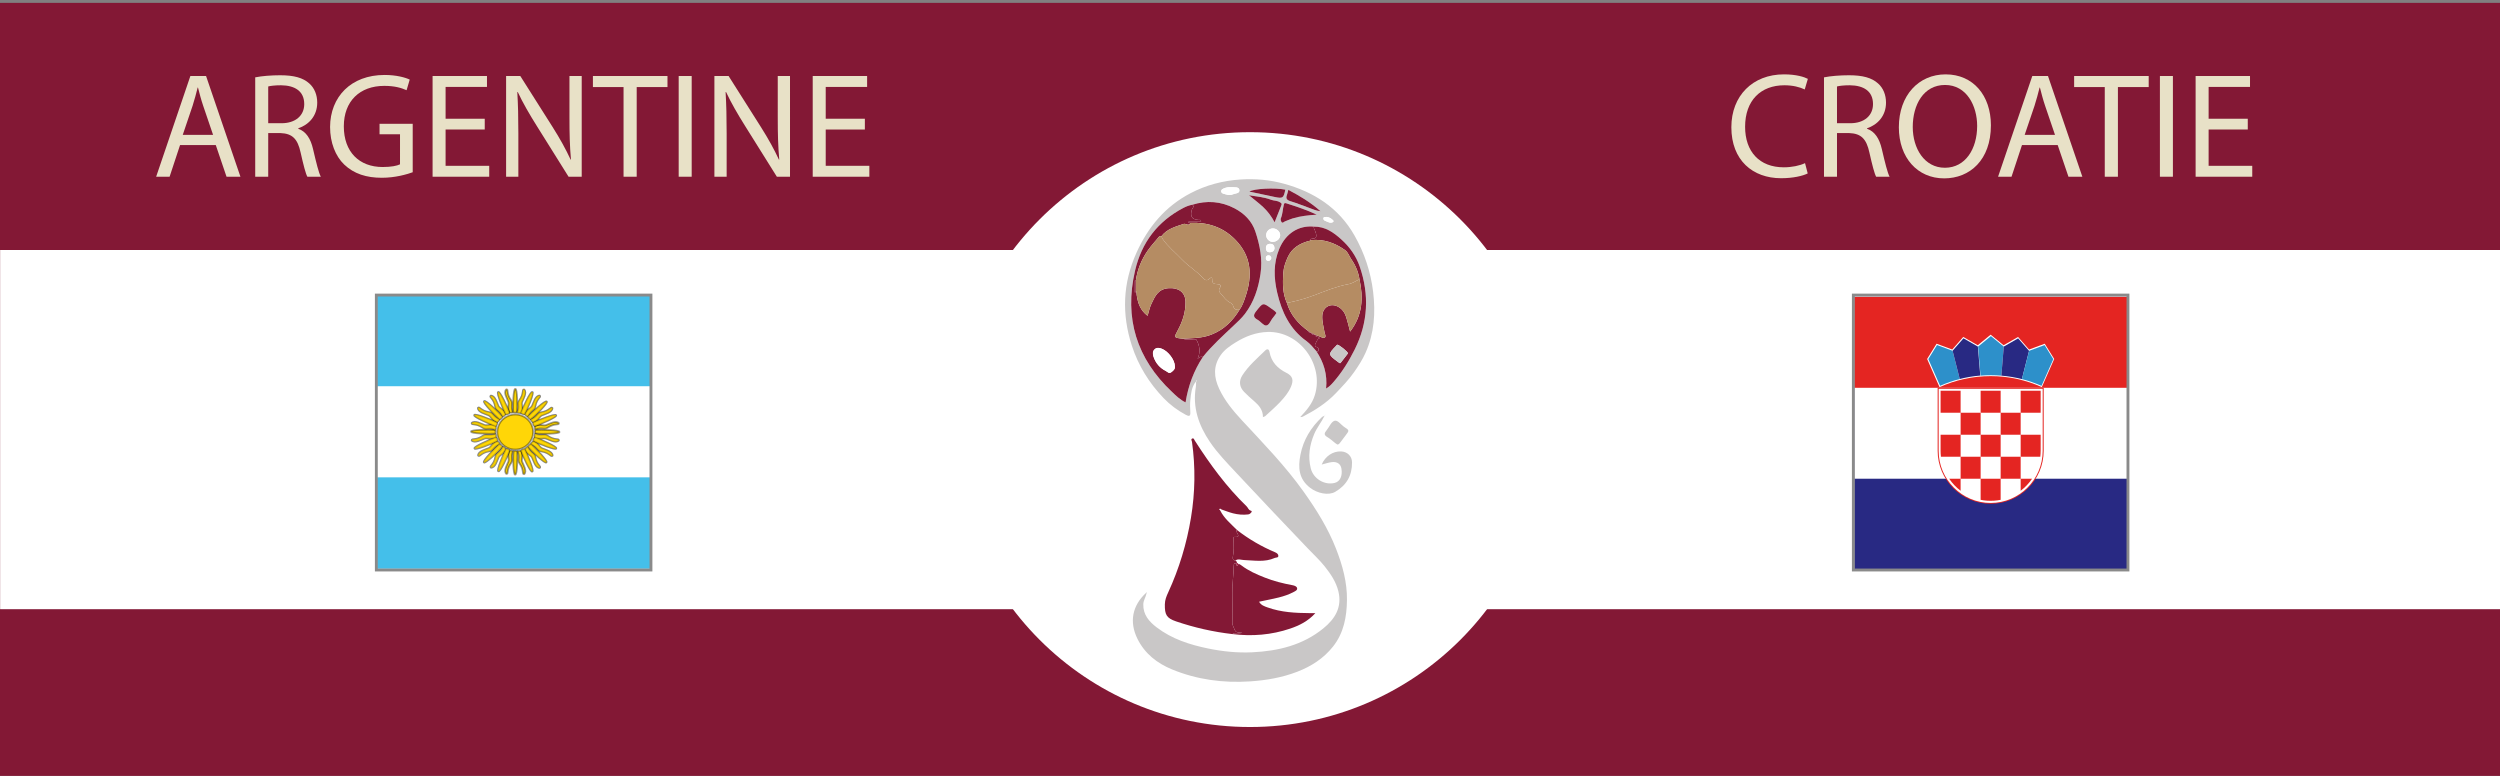 <?xml version="1.0" encoding="utf-8"?>
<!-- Generator: Adobe Illustrator 16.0.0, SVG Export Plug-In . SVG Version: 6.00 Build 0)  -->
<!DOCTYPE svg PUBLIC "-//W3C//DTD SVG 1.1//EN" "http://www.w3.org/Graphics/SVG/1.1/DTD/svg11.dtd">
<svg version="1.1" id="Fond_bleu" xmlns="http://www.w3.org/2000/svg" xmlns:xlink="http://www.w3.org/1999/xlink" x="0px" y="0px"
	 width="870px" height="270px" viewBox="0 0 870 270" enable-background="new 0 0 870 270" xml:space="preserve">
<rect x="0" y="0" width="870" height="270" fill="#808080" stroke="none"/>
<rect y="1" fill="#831835" width="870" height="270"/>
<rect x="0.042" y="87" fill="#FFFFFF" width="869.958" height="125"/>
<circle fill="#FFFFFF" cx="435" cy="149.5" r="103.5"/>
<g>
	<path fill-rule="evenodd" clip-rule="evenodd" fill="#C9C7C7" d="M398.986,206.482c-0.239,1.303-1.082,2.4-1.119,3.797
		c-0.097,3.645,2.022,6.033,4.623,8.021c5.307,4.057,11.514,6.058,17.962,7.38c5.056,1.035,10.18,1.564,15.336,1.317
		c9.012-0.435,17.535-2.464,24.729-8.315c4.076-3.315,6.579-7.357,5.246-12.879c-0.799-3.303-2.669-6.063-4.751-8.678
		c-1.767-2.215-3.854-4.131-5.803-6.178c-8.331-8.748-16.675-17.483-24.909-26.321c-3.239-3.478-6.587-6.896-9.262-10.854
		c-3.901-5.775-6.087-12.023-4.887-19.123c0.101-0.597,0.061-1.218,0.087-1.827c0.078-0.122,0.158-0.241,0.229-0.367
		c0.005-0.009-0.072-0.064-0.112-0.097c-0.055,0.141-0.109,0.282-0.165,0.422c-1.517,1.855-1.725,4.132-1.951,6.368
		c-0.146,1.428-0.093,2.887-0.007,4.324c0.09,1.474-0.505,1.45-1.55,0.896c-2.911-1.547-5.549-3.521-7.795-5.874
		c-4.992-5.226-8.749-11.26-10.998-18.185c-3.569-10.989-3.179-21.728,1.595-32.343c4.043-8.991,10.048-16.146,18.819-20.733
		c5.438-2.845,11.275-4.374,17.473-4.775c5.096-0.33,10.061,0.119,14.92,1.443c10.486,2.857,19.183,8.392,24.657,18.036
		c3.431,6.045,5.641,12.602,6.485,19.56c0.89,7.325,0.413,14.472-2.646,21.308c-1.059,2.368-2.442,4.504-3.93,6.638
		c-1.873,2.687-4.123,5.001-6.339,7.339c-3.304,3.482-7.342,6.036-11.593,8.236c-0.229,0.118-0.538,0.081-0.811,0.116l-0.019-0.02
		c2.13-2.264,4.141-4.559,5.078-7.662c3.227-10.665-5.347-22.234-16.416-21.933c-4.064,0.11-7.783,1.522-11.229,3.679
		c-1.925,1.206-3.774,2.444-5.117,4.356c-2.695,3.842-2.418,7.751-0.528,11.787c1.93,4.123,4.79,7.574,7.841,10.869
		c7.449,8.043,15.121,15.895,21.499,24.857c4.438,6.236,8.484,12.678,11.301,19.877c2.261,5.787,3.889,11.681,3.811,17.868
		c-0.073,5.8-1.085,11.463-4.883,16.226c-3.276,4.109-7.524,6.835-12.355,8.705c-5.301,2.051-10.813,3.008-16.494,3.381
		c-9.379,0.615-18.443-0.594-27.13-4.164c-5.204-2.139-9.485-5.467-12.054-10.663c-2.884-5.833-1.822-11.52,3.003-15.976
		C398.879,206.377,398.932,206.431,398.986,206.482z M458.069,122.175c2.582,3.878,3.92,8.103,3.41,13.038
		c1.146-0.655,1.837-1.424,2.512-2.196c3.001-3.43,5.387-7.267,7.418-11.333c4.69-9.393,5.169-19.068,1.773-28.938
		c-1.256-3.647-3.465-6.758-6.313-9.343c-2.733-2.48-5.696-4.604-9.656-4.54c-5.208-0.501-9.72,2.31-11.984,7.637
		c-2.123,4.995-1.967,10.167-0.762,15.335c1.56,6.69,4.346,12.666,10.144,16.833C455.948,119.629,456.993,120.93,458.069,122.175z
		 M414.918,71.254c-1.101,0.191-2.134,0.598-3.112,1.112c-8.937,4.692-14.52,11.984-16.803,21.801
		c-3.851,16.558,0.547,30.632,12.875,42.24c1.381,1.301,2.78,2.704,4.698,3.627c0.93-5.811,2.877-11.05,6.026-15.821
		c3.182-3.964,6.954-7.35,10.626-10.836c1.404-1.332,2.855-2.628,4.035-4.183c3.123-4.123,4.64-8.83,5.397-13.908
		c0.761-5.101-0.215-9.936-1.785-14.686c-1.227-3.708-3.89-6.343-7.307-8.121C424.884,70.041,419.968,69.68,414.918,71.254z
		 M434.646,67.946c1.685,1.427,3.423,2.679,4.983,4.161c1.547,1.468,2.82,3.145,3.933,5.244c0.867-2.187,1.602-4.072,2.365-5.944
		c0.213-0.521,0.04-0.647-0.419-0.965c-0.99-0.686-2.155-0.531-3.142-0.91C439.865,68.573,437.244,68.387,434.646,67.946z
		 M458.229,74.703c-3.448-1.632-7.038-2.814-10.64-3.965c-0.635-0.203-0.705,0.065-0.834,0.569
		c-0.395,1.542-0.365,3.171-1.026,4.669c-0.156,0.354,0.021,1.032,0.291,1.354c0.367,0.436,0.762-0.144,1.14-0.284
		c0.879-0.324,1.729-0.735,2.621-1.014C452.518,75.178,455.353,74.914,458.229,74.703z M444.204,108.92
		c-0.417-0.665-1.062-1.006-1.63-1.425c-3.104-2.292-3.029-2.226-5.437,0.818c-1.107,1.4-0.969,2.152,0.535,2.988
		c1.056,0.588,2.021,2.035,2.95,1.973c1.092-0.074,1.565-1.81,2.401-2.749C443.46,110.036,443.807,109.468,444.204,108.92z
		 M448.329,66.077c-0.183,0.694-0.275,1.241-0.47,1.748c-0.474,1.232-0.078,1.803,1.201,2.189c2.265,0.685,4.463,1.59,6.694,2.391
		c1.091,0.392,2.146,0.924,3.782,1.1C455.944,70.312,452.235,68.128,448.329,66.077z M447.293,65.997
		c-3.598-0.713-10.865-0.405-12.524,0.679c3.076,0.653,5.954,1.283,8.839,1.873C446.454,69.13,446.684,68.957,447.293,65.997z
		 M442.938,84.175c1.361-0.029,2.541-1.096,2.56-2.316c0.017-1.278-1.257-2.423-2.632-2.365c-1.235,0.052-2.267,1.148-2.24,2.38
		C440.651,83.104,441.751,84.199,442.938,84.175z M428.18,65.146c-0.567-0.055-1.544,0.068-2.456,0.502
		c-0.394,0.187-0.806,0.46-0.75,0.975c0.044,0.417,0.404,0.691,0.768,0.784c1.05,0.27,2.111,0.734,3.206,0.242
		c0.889-0.398,2.53-0.26,2.354-1.536C431.141,64.941,429.636,65.212,428.18,65.146z M443.529,86.324
		c-0.061-0.888-0.519-1.447-1.44-1.471c-0.998-0.025-1.558,0.519-1.548,1.527c0.007,0.829,0.457,1.414,1.304,1.407
		C442.736,87.78,443.46,87.402,443.529,86.324z M461.569,75.496c-0.351,0.076-0.928-0.143-1.024,0.47
		c-0.081,0.504,0.334,0.795,0.763,0.945c0.802,0.282,1.563,0.878,2.487,0.414c0.222-0.111,0.354-0.391,0.216-0.543
		C463.379,76.072,462.62,75.553,461.569,75.496z M442.426,89.796c-0.152-0.51-0.341-0.952-0.969-0.935
		c-0.582,0.017-0.922,0.312-0.943,0.898c-0.022,0.556,0.225,1.009,0.81,1.025C441.938,90.801,442.286,90.373,442.426,89.796z"/>
	<path fill-rule="evenodd" clip-rule="evenodd" fill="#831835" d="M428.875,220.659c-6.688-0.757-13.211-2.248-19.585-4.411
		c-3.367-1.144-3.977-2.354-3.922-5.926c0.025-1.604,0.566-2.854,1.172-4.173c3.813-8.298,6.427-16.968,7.915-25.964
		c1.45-8.777,1.602-17.592,0.358-26.418c-0.056-0.388-0.495-0.911,0.1-1.164c0.558-0.239,0.659,0.395,0.861,0.709
		c5.271,8.228,11.007,16.09,18.063,22.91c0.499,0.482,0.647,1.307,1.456,1.49c0.285,0.063,0.374,0.348,0.251,0.498
		c-0.302,0.37-0.62,0.741-1.172,0.807c-1.786,0.212-3.556,0.06-5.278-0.381c-1.389-0.355-2.726-0.904-4.086-1.367
		c-0.204-0.18-0.428-0.309-0.666-0.094c-0.024,0.021,0.181,0.295,0.28,0.451c1.362,2.773,3.743,4.672,5.848,6.806
		c-0.199,0.157-0.199,0.351-0.139,0.582c0.199,0.774,1.579,2.007-0.724,1.837c-0.397-0.029-0.389,0.449-0.373,0.781
		c0.101,2.112,0.229,4.22-0.232,6.32c-0.124,0.563,0.196,1.07,0.91,1.099c0.453,0.099,0.398,0.565,0.607,0.841
		c-0.389,0.264-1.148-0.118-1.16,0.822c-0.038,3.287-0.596,6.546-0.509,9.847c0.079,3.036,0.009,6.075,0.021,9.114
		c0.004,0.764-0.124,1.543,0.273,2.272c0.341,0.626,0.478,1.475,0.982,1.868c0.472,0.365,1.308,0.262,2.202,0.396
		C431.043,220.605,429.886,220,428.875,220.659z"/>
	<path fill-rule="evenodd" clip-rule="evenodd" fill="#831835" d="M428.875,220.659c1.011-0.659,2.168-0.054,3.455-0.446
		c-0.895-0.135-1.73-0.031-2.202-0.396c-0.505-0.394-0.642-1.242-0.982-1.868c-0.397-0.729-0.27-1.509-0.273-2.272
		c-0.013-3.039,0.058-6.078-0.021-9.114c-0.087-3.301,0.471-6.56,0.509-9.847c0.012-0.94,0.771-0.559,1.16-0.822l0.015,0.02
		c-0.194,0.311-0.575,0.689-0.033,0.928c0.328,0.146,0.325-0.319,0.409-0.555c0.423-0.039,0.728,0.193,1.039,0.434
		c2.483,1.907,5.314,3.141,8.204,4.279c3.117,1.23,6.348,2.043,9.63,2.65c0.711,0.131,1.434,0.4,1.594,0.97
		c0.209,0.745-0.628,1.089-1.194,1.392c-3.319,1.773-7.007,2.308-10.621,3.09c-0.426,0.092-0.854,0.182-1.41,0.299
		c0.711,1.244,1.877,1.595,2.979,1.99c4.755,1.71,9.715,1.938,14.697,1.977c0.526,0.004,1.053,0,1.913,0
		c-2.559,2.82-5.566,4.295-8.736,5.375C442.463,220.965,435.728,221.506,428.875,220.659z"/>
	<path fill-rule="evenodd" clip-rule="evenodd" fill="#C9C7C7" d="M439.504,145.107c0.005-2.384-1.332-4.012-3.026-5.469
		c-1.207-1.041-2.402-2.104-3.514-3.244c-1.667-1.708-1.907-3.777-0.63-5.769c2.146-3.343,5.148-5.92,7.965-8.656
		c0.724-0.702,1.313-0.477,1.489,0.5c0.631,3.513,2.783,5.728,5.881,7.28c2.196,1.101,2.579,2.502,1.597,4.823
		c-0.855,2.022-2.254,3.692-3.718,5.264c-1.645,1.766-3.492,3.346-5.268,4.987c-0.186,0.172-0.491,0.215-0.742,0.316
		L439.504,145.107z"/>
	<path fill-rule="evenodd" clip-rule="evenodd" fill="#C9C7C7" d="M460.872,144.822c-1.039,2.134-2.577,3.977-3.512,6.184
		c-1.64,3.879-2.24,7.834-1.216,11.963c0.899,3.623,4.749,5.963,8.322,5.088c1.867-0.459,2.79-2.426,2.349-5.006
		c-0.269-1.57-1.463-2.455-3.326-2.238c-1.176,0.137-2.318,0.549-3.54,0.852c1.207-2.891,3.909-4.691,6.745-4.569
		c2.188,0.095,3.795,1.627,3.817,3.808c0.049,4.537-1.93,7.986-5.85,10.253c-2.383,1.378-6.233,0.507-8.697-1.373
		c-4.013-3.06-4.281-7.057-3.422-11.489c1.017-5.253,3.672-9.561,7.533-13.179c0.188-0.178,0.484-0.24,0.73-0.356
		C460.808,144.759,460.872,144.822,460.872,144.822z"/>
	<path fill-rule="evenodd" clip-rule="evenodd" fill="#831835" d="M429.912,195.052c-0.714-0.028-1.034-0.536-0.91-1.099
		c0.462-2.101,0.333-4.208,0.232-6.32c-0.016-0.332-0.024-0.811,0.373-0.781c2.303,0.17,0.923-1.063,0.724-1.837
		c-0.061-0.231-0.061-0.425,0.139-0.582c4.084,3.181,8.522,5.757,13.289,7.765c0.626,0.264,1.126,0.685,1.107,1.269
		c-0.024,0.669-0.799,0.493-1.262,0.7c-3.503,1.567-7.128,0.85-10.727,0.724C431.89,194.855,430.864,194.357,429.912,195.052z"/>
	<path fill-rule="evenodd" clip-rule="evenodd" fill="#C9C7C7" d="M465.404,154.706c-0.202-0.136-0.48-0.305-0.738-0.503
		c-0.915-0.703-1.759-1.525-2.749-2.096c-1.246-0.717-1.087-1.386-0.3-2.324c0.95-1.131,1.605-2.95,2.769-3.341
		c1.146-0.386,2.265,1.4,3.444,2.164c1.788,1.159,1.759,1.196,0.448,2.903c-0.636,0.83-1.243,1.682-1.889,2.502
		C466.161,154.303,465.958,154.668,465.404,154.706z"/>
	<path fill-rule="evenodd" clip-rule="evenodd" fill="#A51F45" d="M430.91,196.285c-0.084,0.235-0.081,0.7-0.409,0.555
		c-0.542-0.238-0.161-0.617,0.033-0.928C430.707,195.988,430.941,196.003,430.91,196.285z"/>
	<path fill-rule="evenodd" clip-rule="evenodd" fill="#C9C7C7" d="M461.166,144.455c0.053-0.045,0.104-0.089,0.157-0.133
		c-0.01,0.031-0.009,0.076-0.03,0.092c-0.033,0.024-0.081,0.029-0.124,0.043L461.166,144.455z"/>
	<path fill-rule="evenodd" clip-rule="evenodd" fill="#C9C7C7" d="M461.169,144.457c-0.099,0.121-0.199,0.243-0.298,0.364
		c0.001,0.001-0.063-0.063-0.064-0.063c0.12-0.102,0.24-0.202,0.36-0.303C461.166,144.455,461.169,144.457,461.169,144.457z"/>
	<path fill-rule="evenodd" clip-rule="evenodd" fill="#C9C7C7" d="M439.538,145.141c-0.054,0.046-0.109,0.09-0.164,0.135
		c0.044-0.057,0.087-0.111,0.13-0.168L439.538,145.141z"/>
	<path fill-rule="evenodd" clip-rule="evenodd" fill="#C9C7C7" d="M398.827,206.322c0.072-0.055,0.185-0.174,0.21-0.157
		c0.197,0.128,0.047,0.222-0.051,0.316C398.932,206.431,398.879,206.377,398.827,206.322z"/>
	<path fill-rule="evenodd" clip-rule="evenodd" fill="#C9C7C7" d="M452.52,145.135c-0.055,0.05-0.11,0.102-0.164,0.151
		c0.048-0.058,0.097-0.114,0.146-0.171L452.52,145.135z"/>
	<path fill-rule="evenodd" clip-rule="evenodd" fill="#831835" d="M418.602,124.213c-3.149,4.771-5.097,10.011-6.026,15.821
		c-1.918-0.923-3.316-2.326-4.698-3.627c-12.328-11.608-16.726-25.683-12.875-42.24c2.284-9.817,7.867-17.109,16.803-21.801
		c0.979-0.514,2.012-0.921,3.112-1.112c0.933,0.617,0.006,1.171-0.139,1.662c-0.707,2.372-0.022,3.484,2.352,3.619
		c0.321,0.019,0.834-0.197,0.849,0.634c-0.773,0-1.539,0-2.303,0c-0.703,0-1.405,0-2.108,0c0.008,0.098,0.016,0.197,0.023,0.296
		c0.216,0.035,0.435,0.069,0.652,0.104c-0.571,1.34-1.545,0.1-2.313,0.356c-2.84,0.947-5.764,1.711-7.73,4.242
		c-0.308,0.082-0.667-0.034-0.916,0.271c-1.278,1.563-2.665,3.049-3.822,4.697c-2.271,3.23-3.714,6.822-4.221,10.762
		c-0.077-0.111-0.155-0.221-0.231-0.333c-0.03,0.034-0.087,0.067-0.087,0.101c-0.003,1.361-0.003,2.721-0.003,4.082
		c0.076-0.002,0.153-0.004,0.229-0.005c0.028-0.212,0.058-0.424,0.086-0.636c0.351,0.483,0.267,1.061,0.342,1.603
		c0.389,2.809,1.303,5.331,3.778,7.196c0.465-1.504,0.729-2.888,1.311-4.122c1.242-2.632,2.338-5.251,6.072-5.493
		c3.28-0.212,5.715,1.31,5.813,4.657c0.105,3.631-1.041,6.977-2.751,10.12c-1.284,2.364-1.266,2.486,1.455,2.751
		c0.109,0.01,0.22,0.033,0.329,0.049c1.708,0.649,3.496,0.049,4.708,0.266c1.293,2.265,1.508,4.468,0.476,6.696
		C417.776,124.087,417.798,124.079,418.602,124.213z M408.852,127.475c-0.004-2.181-2.263-5.197-4.475-6.08
		c-0.852-0.34-1.74-0.564-2.509,0.11c-0.817,0.718-0.766,1.675-0.448,2.614c0.762,2.254,2.188,3.928,4.337,5.005
		c0.603,0.303,1.036,1.019,1.846,0.41C408.337,128.981,409,128.415,408.852,127.475z"/>
	<path fill-rule="evenodd" clip-rule="evenodd" fill="#831835" d="M414.244,77.569c-0.218-0.035-0.437-0.069-0.652-0.104
		c-0.008-0.099-0.016-0.198-0.023-0.296c0.703,0,1.405,0,2.108,0c0.764,0,1.529,0,2.303,0c-0.015-0.831-0.527-0.615-0.849-0.634
		c-2.374-0.135-3.059-1.248-2.352-3.619c0.145-0.491,1.071-1.045,0.139-1.662c5.05-1.574,9.966-1.213,14.65,1.225
		c3.417,1.778,6.08,4.413,7.307,8.121c1.57,4.75,2.546,9.585,1.785,14.686c-0.758,5.078-2.274,9.785-5.397,13.908
		c-1.18,1.555-2.631,2.851-4.035,4.183c-3.672,3.486-7.444,6.872-10.626,10.836c-0.804-0.134-0.825-0.125-1.833,0.615
		c1.032-2.229,0.817-4.432-0.476-6.696c-1.212-0.217-3,0.384-4.708-0.266c0.713-0.038,1.426-0.082,2.139-0.111
		c2.708-0.112,5.332-0.31,7.953-1.357c4.332-1.731,7.324-4.747,9.671-8.597c1-1.358,1.516-2.958,2.054-4.507
		c2.538-7.319,2.146-14.176-3.622-19.984C425.511,79.01,420.232,77.292,414.244,77.569z"/>
	<path fill-rule="evenodd" clip-rule="evenodd" fill="#831835" d="M457.214,78.863c3.96-0.064,6.923,2.059,9.656,4.54
		c2.848,2.584,5.057,5.696,6.313,9.343c3.396,9.87,2.917,19.546-1.773,28.938c-2.031,4.066-4.417,7.903-7.418,11.333
		c-0.675,0.772-1.366,1.541-2.512,2.196c0.51-4.935-0.828-9.16-3.41-13.038c0.272-0.022,0.694,0.343,0.754-0.231
		c0.043-0.417,0.127-0.934-0.443-1.101c-1.11-0.326-0.764-0.979-0.399-1.644c0.326-0.593,0.493-1.307,1.278-1.52
		c-0.502-0.637-1.53-0.33-1.738-1.224c0.568,0.215,1.132,0.443,1.706,0.641c0.611,0.211,1.331,0.746,1.853,0.318
		c0.466-0.384-0.035-1.123-0.128-1.702c-0.314-1.951-0.921-3.847-0.798-5.876c0.177-2.923,2.803-4.491,5.418-3.14
		c1.522,0.787,2.41,2.112,2.914,3.68c0.493,1.54,0.851,3.123,1.354,5.009c4.381-5.673,4.645-11.771,3.263-18.173
		c-0.4-2.559-1.406-4.921-2.863-6.997c-0.745-1.061-1.054-2.399-2.228-3.224c-3.555-2.502-7.407-3.853-11.795-3.428
		c-0.128-0.075-0.255-0.148-0.384-0.223c0.071-0.052,0.135-0.127,0.215-0.153c0.69-0.229,1.742-0.032,1.976-0.78
		c0.195-0.63-0.144-1.486-0.409-2.18C457.439,79.774,457.109,79.392,457.214,78.863z M469.079,122.986
		c0.062-0.571-3.324-3.197-3.737-3.019c-0.14,0.06-0.229,0.233-0.344,0.351c-2.861,2.929-2.851,3.081,0.417,5.481
		c0.178,0.131,0.351,0.269,0.526,0.4c0.18,0.134,0.417,0.295,0.579,0.092C467.412,125.173,468.273,124.032,469.079,122.986z"/>
	<path fill-rule="evenodd" clip-rule="evenodd" fill="#831835" d="M457.214,78.863c-0.104,0.529,0.226,0.912,0.399,1.363
		c0.266,0.694,0.604,1.549,0.409,2.18c-0.233,0.748-1.285,0.551-1.976,0.78c-0.08,0.026-0.144,0.101-0.215,0.153
		c0.129,0.075,0.256,0.148,0.383,0.222c-0.237,0.285-0.588,0.248-0.9,0.337c-3.117,0.897-5.717,2.456-7.143,5.551
		c-0.824,1.791-1.47,3.604-1.593,5.605c-0.221,3.547-0.249,7.052,1.267,10.379c1.252,4.136,3.908,7.208,7.341,9.692
		c0.174,0.479,0.501,0.722,1.022,0.671l-0.024-0.019c0.117,0.12,0.232,0.24,0.351,0.36l-0.021-0.023
		c0.216,0.47,0.633,0.37,1.018,0.359l-0.011-0.018c0.208,0.894,1.236,0.587,1.738,1.224c-0.785,0.213-0.952,0.927-1.278,1.52
		c-0.364,0.665-0.711,1.318,0.399,1.644c0.57,0.167,0.486,0.684,0.443,1.101c-0.06,0.575-0.481,0.209-0.754,0.231
		c-1.076-1.245-2.121-2.545-3.458-3.506c-5.798-4.167-8.584-10.143-10.144-16.833c-1.205-5.168-1.361-10.34,0.762-15.335
		C447.494,81.173,452.006,78.362,457.214,78.863z"/>
	<path fill-rule="evenodd" clip-rule="evenodd" fill="#831835" d="M434.646,67.946c2.599,0.441,5.22,0.627,7.721,1.585
		c0.986,0.379,2.151,0.224,3.142,0.91c0.459,0.318,0.632,0.444,0.419,0.965c-0.764,1.872-1.498,3.757-2.365,5.944
		c-1.112-2.099-2.386-3.775-3.933-5.244C438.068,70.625,436.33,69.374,434.646,67.946z"/>
	<path fill-rule="evenodd" clip-rule="evenodd" fill="#831835" d="M458.229,74.703c-2.877,0.211-5.712,0.475-8.448,1.329
		c-0.892,0.278-1.742,0.69-2.621,1.014c-0.378,0.14-0.772,0.72-1.14,0.284c-0.27-0.322-0.447-1-0.291-1.354
		c0.661-1.498,0.632-3.126,1.026-4.669c0.129-0.504,0.199-0.771,0.834-0.569C451.191,71.889,454.781,73.071,458.229,74.703z"/>
	<path fill-rule="evenodd" clip-rule="evenodd" fill="#831835" d="M444.204,108.92c-0.397,0.548-0.744,1.116-1.18,1.605
		c-0.836,0.939-1.31,2.674-2.401,2.749c-0.929,0.063-1.895-1.385-2.95-1.973c-1.504-0.836-1.643-1.588-0.535-2.988
		c2.407-3.044,2.332-3.11,5.437-0.818C443.143,107.914,443.787,108.255,444.204,108.92z"/>
	<path fill-rule="evenodd" clip-rule="evenodd" fill="#831835" d="M448.329,66.077c3.906,2.052,7.615,4.235,11.208,7.428
		c-1.636-0.176-2.691-0.708-3.782-1.1c-2.231-0.801-4.43-1.706-6.694-2.391c-1.279-0.387-1.675-0.957-1.201-2.189
		C448.054,67.317,448.146,66.771,448.329,66.077z"/>
	<path fill-rule="evenodd" clip-rule="evenodd" fill="#831835" d="M447.293,65.997c-0.609,2.96-0.839,3.134-3.686,2.552
		c-2.885-0.59-5.763-1.22-8.839-1.873C436.428,65.592,443.695,65.284,447.293,65.997z"/>
	<path fill-rule="evenodd" clip-rule="evenodd" fill="#FFFFFF" d="M442.938,84.175c-1.187,0.024-2.286-1.071-2.313-2.301
		c-0.026-1.232,1.005-2.329,2.24-2.38c1.375-0.058,2.648,1.087,2.632,2.365C445.479,83.08,444.299,84.146,442.938,84.175z"/>
	<path fill-rule="evenodd" clip-rule="evenodd" fill="#FFFFFF" d="M428.18,65.146c1.456,0.066,2.961-0.205,3.122,0.967
		c0.176,1.276-1.466,1.137-2.354,1.536c-1.095,0.492-2.156,0.028-3.206-0.242c-0.363-0.093-0.724-0.368-0.768-0.784
		c-0.056-0.515,0.356-0.788,0.75-0.975C426.636,65.215,427.612,65.092,428.18,65.146z"/>
	<path fill-rule="evenodd" clip-rule="evenodd" fill="#FFFFFF" d="M443.529,86.324c-0.069,1.079-0.793,1.456-1.685,1.463
		c-0.847,0.007-1.297-0.578-1.304-1.407c-0.01-1.009,0.55-1.553,1.548-1.527C443.011,84.876,443.469,85.436,443.529,86.324z"/>
	<path fill-rule="evenodd" clip-rule="evenodd" fill="#FFFFFF" d="M461.569,75.496c1.051,0.058,1.81,0.577,2.441,1.286
		c0.138,0.153,0.006,0.433-0.216,0.543c-0.925,0.464-1.686-0.132-2.487-0.414c-0.429-0.15-0.844-0.441-0.763-0.945
		C460.642,75.353,461.219,75.572,461.569,75.496z"/>
	<path fill-rule="evenodd" clip-rule="evenodd" fill="#FFFFFF" d="M442.426,89.796c-0.14,0.577-0.487,1.005-1.103,0.988
		c-0.585-0.016-0.832-0.469-0.81-1.025c0.021-0.586,0.361-0.881,0.943-0.898C442.085,88.844,442.273,89.286,442.426,89.796z"/>
	<path fill-rule="evenodd" clip-rule="evenodd" fill="#FFFFFF" d="M416.189,132.78c0.056-0.141,0.11-0.281,0.165-0.422
		c0.04,0.033,0.117,0.088,0.112,0.097c-0.07,0.126-0.15,0.245-0.229,0.367C416.239,132.821,416.189,132.78,416.189,132.78z"/>
	<path fill-rule="evenodd" clip-rule="evenodd" fill="#FFFFFF" d="M424.622,177.627c-0.1-0.156-0.305-0.43-0.28-0.451
		c0.238-0.215,0.462-0.086,0.666,0.094C424.879,177.389,424.751,177.508,424.622,177.627z"/>
	<path fill-rule="evenodd" clip-rule="evenodd" fill="#B58C63" d="M431.348,107.8c-2.347,3.851-5.339,6.866-9.671,8.597
		c-2.621,1.047-5.245,1.245-7.953,1.357c-0.713,0.03-1.426,0.074-2.139,0.111c-0.109-0.017-0.22-0.039-0.329-0.049
		c-2.721-0.265-2.739-0.387-1.455-2.751c1.71-3.143,2.856-6.488,2.751-10.12c-0.098-3.347-2.532-4.869-5.813-4.657
		c-3.734,0.241-4.831,2.861-6.072,5.493c-0.582,1.233-0.846,2.618-1.311,4.122c-2.476-1.865-3.39-4.387-3.778-7.196
		c-0.075-0.542,0.008-1.12-0.342-1.603c0.002-1.069,0.004-2.139,0.006-3.209c0.506-3.94,1.95-7.532,4.221-10.762
		c1.158-1.648,2.544-3.134,3.822-4.697c0.249-0.305,0.608-0.188,0.917-0.271c0.112,0.309,0.166,0.658,0.345,0.921
		c1.894,2.775,4.541,4.854,6.825,7.265c2.192,2.313,5.033,3.934,7.183,6.324c0.716,0.796,1.448,1.208,2.377,0.278
		c0.474-0.474,0.96-0.51,0.918,0.319c-0.065,1.299,0.59,1.578,1.725,1.604c0.543,0.012,1.693,0.202,1.058,1.097
		c-0.791,1.113-0.232,1.723,0.385,2.426c0.938,1.066,1.742,2.264,3.092,2.92c0.479,0.233,0.915,0.659,1.061,1.226
		C429.472,107.729,430.321,107.905,431.348,107.8z"/>
	<path fill-rule="evenodd" clip-rule="evenodd" fill="#B58C63" d="M431.348,107.8c-1.026,0.104-1.876-0.072-2.18-1.253
		c-0.146-0.566-0.581-0.992-1.061-1.226c-1.35-0.656-2.154-1.854-3.092-2.92c-0.617-0.704-1.176-1.313-0.385-2.426
		c0.636-0.896-0.515-1.085-1.058-1.097c-1.135-0.026-1.79-0.305-1.725-1.604c0.042-0.829-0.444-0.793-0.918-0.319
		c-0.929,0.93-1.661,0.519-2.377-0.278c-2.149-2.39-4.99-4.011-7.183-6.324c-2.284-2.412-4.931-4.49-6.825-7.265
		c-0.179-0.263-0.233-0.612-0.345-0.921c1.965-2.53,4.89-3.295,7.729-4.242c0.769-0.256,1.742,0.984,2.313-0.356
		c5.988-0.276,11.267,1.441,15.535,5.741c5.769,5.808,6.16,12.665,3.622,19.984C432.863,104.843,432.348,106.442,431.348,107.8z"/>
	<path fill-rule="evenodd" clip-rule="evenodd" fill="#FFFFFF" d="M408.852,127.475c0.147,0.94-0.515,1.507-1.25,2.06
		c-0.81,0.609-1.243-0.107-1.846-0.41c-2.149-1.078-3.575-2.751-4.337-5.005c-0.317-0.938-0.369-1.896,0.448-2.614
		c0.769-0.675,1.657-0.45,2.509-0.11C406.589,122.278,408.848,125.294,408.852,127.475z"/>
	<path fill-rule="evenodd" clip-rule="evenodd" fill="#831835" d="M395.242,97.896c-0.002,1.07-0.004,2.14-0.006,3.209
		c-0.028,0.211-0.058,0.423-0.086,0.635c-0.076,0.001-0.153,0.003-0.229,0.005c0-1.361,0-2.721,0.003-4.082
		c0-0.033,0.057-0.066,0.087-0.101C395.086,97.675,395.165,97.786,395.242,97.896z"/>
	<path fill-rule="evenodd" clip-rule="evenodd" fill="#B58C63" d="M447.846,105.432c-1.516-3.328-1.487-6.833-1.267-10.379
		c0.123-2.001,0.769-3.814,1.593-5.605c1.426-3.095,4.025-4.654,7.143-5.551c0.313-0.089,0.663-0.052,0.9-0.337
		c4.389-0.424,8.241,0.927,11.796,3.429c1.174,0.825,1.482,2.163,2.228,3.224c1.457,2.076,2.463,4.438,2.863,6.997
		c-1.292,0.521-2.397,1.411-3.831,1.675c-4.159,0.767-8.053,2.382-11.982,3.882C454.222,103.938,451.059,104.779,447.846,105.432z"
		/>
	<path fill-rule="evenodd" clip-rule="evenodd" fill="#B58C63" d="M447.846,105.432c3.213-0.653,6.376-1.494,9.442-2.664
		c3.93-1.5,7.823-3.115,11.982-3.882c1.434-0.264,2.539-1.155,3.831-1.675c1.382,6.402,1.118,12.5-3.263,18.173
		c-0.503-1.886-0.86-3.469-1.354-5.009c-0.504-1.567-1.392-2.893-2.914-3.68c-2.615-1.351-5.241,0.217-5.418,3.14
		c-0.123,2.03,0.483,3.925,0.798,5.876c0.093,0.579,0.594,1.318,0.128,1.702c-0.521,0.428-1.241-0.107-1.853-0.318
		c-0.574-0.198-1.138-0.426-1.706-0.641l0.011,0.018c-0.277-0.296-0.604-0.453-1.018-0.359l0.021,0.023
		c0.024-0.257-0.158-0.312-0.351-0.36l0.024,0.019c-0.342-0.224-0.682-0.447-1.022-0.671
		C451.754,112.64,449.098,109.568,447.846,105.432z"/>
	<path fill-rule="evenodd" clip-rule="evenodd" fill="#C9C7C7" d="M469.079,122.986c-0.806,1.046-1.667,2.188-2.559,3.305
		c-0.162,0.203-0.399,0.042-0.579-0.092c-0.176-0.131-0.349-0.269-0.526-0.4c-3.268-2.4-3.278-2.552-0.417-5.481
		c0.115-0.118,0.204-0.292,0.344-0.351C465.755,119.789,469.141,122.415,469.079,122.986z"/>
	<path fill-rule="evenodd" clip-rule="evenodd" fill="#831835" d="M455.187,115.124c0.341,0.224,0.681,0.447,1.022,0.671
		C455.688,115.846,455.36,115.603,455.187,115.124z"/>
	<path fill-rule="evenodd" clip-rule="evenodd" fill="#831835" d="M456.514,116.114c0.414-0.094,0.74,0.063,1.018,0.359
		C457.146,116.484,456.729,116.584,456.514,116.114z"/>
	<path fill-rule="evenodd" clip-rule="evenodd" fill="#831835" d="M456.185,115.777c0.192,0.048,0.375,0.103,0.351,0.36
		C456.417,116.017,456.302,115.897,456.185,115.777z"/>
</g>
<path fill="#282983" d="M645.285,103.309h94.926v94.927h-94.926V103.309z"/>
<path fill="#FFFFFF" d="M645.285,103.309h94.926v63.284h-94.926V103.309z"/>
<path fill="#E42522" d="M645.285,103.309h94.926v31.643h-94.926V103.309z"/>
<path fill="#E42522" d="M692.754,175.324c10.148,0,18.452-8.305,18.452-18.453v-21.927h-36.905v21.929
	c0,10.147,8.304,18.451,18.451,18.451H692.754z"/>
<path fill="#FFFFFF" d="M692.754,175.028c9.955,0,18.101-8.146,18.101-18.101v-21.628h-36.202v21.628
	C674.652,166.884,682.797,175.028,692.754,175.028L692.754,175.028z"/>
<g>
	<path fill="#E42522" d="M682.293,135.98h-6.967v7.652h6.967V135.98z M682.293,151.286h6.965v-7.653h-6.965V151.286z
		 M675.326,156.885c0,0.695,0.043,1.381,0.123,2.055h6.844v-7.653h-6.967V156.885L675.326,156.885z M696.225,151.286h-6.967v7.653
		h6.967V151.286z M696.225,166.592h6.966v-7.652h-6.966V166.592z M703.19,170.779c1.547-1.166,2.891-2.582,3.978-4.188h-3.978
		V170.779z M682.293,166.592h6.967v-7.652h-6.967V166.592z M678.311,166.592c1.088,1.607,2.434,3.023,3.982,4.192v-4.192H678.311
		L678.311,166.592z M693.954,174.245c0.764-0.052,1.521-0.157,2.271-0.31v-7.344h-6.967v7.345c0.746,0.154,1.504,0.257,2.265,0.309
		C692.333,174.295,693.145,174.293,693.954,174.245L693.954,174.245z"/>
	<path fill="#E42522" d="M710.025,158.939c0.08-0.676,0.125-1.364,0.125-2.063v-5.589h-6.96v7.651H710.025L710.025,158.939z
		 M696.225,151.286h6.966v-7.653h-6.966V151.286z M696.225,135.98h-6.965v7.652h6.965V135.98z M710.15,143.633v-7.652h-6.96v7.652
		H710.15z"/>
</g>
<path fill="#FFFFFF" d="M710.541,134.721l4.32-9.791l-3.293-5.314l-5.451,2.019l-3.826-4.376l-5.045,2.89l-4.498-3.683l-4.497,3.683
	l-5.044-2.89l-3.827,4.375l-5.453-2.018l-3.291,5.314l4.313,9.794c5.436-2.46,11.462-3.831,17.799-3.831
	C699.084,130.893,705.107,132.262,710.541,134.721L710.541,134.721z"/>
<path fill="#2D90CA" d="M679.5,122.066l-0.009,0.011l-5.407-2.004l-3.025,4.885l1.159,2.637l2.937,6.665
	c2.21-0.978,4.497-1.77,6.838-2.367L679.5,122.066L679.5,122.066z"/>
<path fill="#282983" d="M688.299,120.596l-0.01,0.006l-5.001-2.865l-3.788,4.329l2.492,9.827c2.344-0.596,4.732-0.997,7.144-1.193
	L688.299,120.596L688.299,120.596z"/>
<path fill="#2D90CA" d="M697.313,120.615l-0.01,0.004l-4.463-3.655l-4.455,3.649l0.838,10.111c1.192-0.097,2.399-0.15,3.617-0.15
	c1.222,0,2.432,0.054,3.631,0.153L697.313,120.615L697.313,120.615z"/>
<path fill="#282983" d="M706.12,122.089l-0.013,0.004l-3.799-4.343l-4.996,2.864l-0.842,10.112c2.412,0.2,4.803,0.6,7.148,1.197
	L706.12,122.089L706.12,122.089z"/>
<path fill="#2D90CA" d="M710.443,134.284l4.104-9.305l-3.027-4.889l-5.399,2l-2.501,9.835
	C705.957,132.52,708.236,133.31,710.443,134.284L710.443,134.284z"/>
<rect x="644.964" y="102.683" fill="none" stroke="#8A8A8A" stroke-miterlimit="10" width="95.568" height="95.678"/>
<g>
	<path fill="#44BFEA" d="M131.234,102.766h95.159v31.804h-95.159V102.766z"/>
	<path fill="#FFFFFF" d="M131.234,134.439h95.159v31.805h-95.159V134.439z"/>
	<path fill="#44BFEA" d="M131.234,166.116h95.159v31.804h-95.159V166.116z"/>
</g>
<path fill="#FFD607" stroke="#000000" stroke-width="0.625" stroke-opacity="0.387" d="M185.514,150.346
	c0,3.365-2.784,6.094-6.218,6.094c-3.435,0-6.217-2.729-6.217-6.094s2.783-6.094,6.218-6.094S185.514,146.98,185.514,150.346z"/>
<path fill="#FFD705" stroke="#000000" stroke-width="0.625" stroke-linejoin="round" stroke-opacity="0.387" d="M177.196,156.932
	c-0.72,1.827,0.069,2.696-0.283,3.68c-0.339,0.948-1.817,3.297-0.692,4.318c0.894,0.039-0.154-1.295,1.632-3.768
	c0.829-1.158-0.216-1.891,0.657-4.162C178.591,156.806,177.31,156.644,177.196,156.932L177.196,156.932z"/>
<path fill="#FFD705" stroke="#000000" stroke-width="0.625" stroke-linejoin="round" stroke-opacity="0.387" d="M178.722,157.07
	c-0.277,2.051-0.112,8.354,0.55,8.101c0.733,0.229,0.831-6.174,0.763-8.067C180.026,156.895,178.76,156.764,178.722,157.07
	L178.722,157.07z"/>
<path fill="none" stroke="#000000" stroke-width="0.625" stroke-linejoin="round" stroke-opacity="0.387" d="M175.929,156.362
	c-0.804,1.796-1.995,1.882-2.454,2.823c-0.441,0.908-1.081,3.588-2.622,3.555c-0.667-0.576,1.045-0.82,1.552-3.799
	c0.243-1.389,1.519-1.204,2.534-3.42C175.022,155.328,176.055,156.08,175.929,156.362L175.929,156.362z"/>
<path fill="none" stroke="#000000" stroke-width="0.625" stroke-linejoin="round" stroke-opacity="0.387" d="M172.971,153.602
	c-1.851,0.779-1.939,1.934-2.912,2.378c-0.936,0.429-3.701,1.049-3.666,2.542c0.595,0.646,0.846-1.014,3.919-1.506
	c1.433-0.236,1.242-1.473,3.527-2.457C174.039,154.479,173.263,153.478,172.971,153.602L172.971,153.602z"/>
<path fill="none" stroke="#000000" stroke-width="0.625" stroke-linejoin="round" stroke-opacity="0.387" d="M172.404,152.295
	c-1.881,0.71-2.783-0.051-3.796,0.297c-0.977,0.334-3.392,1.779-4.452,0.695c-0.046-0.865,1.338,0.143,3.878-1.604
	c1.19-0.811,1.953,0.199,4.292-0.66C172.526,150.943,172.7,152.184,172.404,152.295L172.404,152.295z"/>
<path fill="none" stroke="#000000" stroke-width="0.625" stroke-linejoin="round" stroke-opacity="0.387" d="M177.274,156.781
	c-0.589,1.988-3.329,7.707-3.832,7.22c-0.768-0.073,1.773-5.983,2.613-7.694C176.15,156.117,177.364,156.486,177.274,156.781
	L177.274,156.781z"/>
<path fill="none" stroke="#000000" stroke-width="0.625" stroke-linejoin="round" stroke-opacity="0.387" d="M174.681,155.521
	c-1.288,1.65-5.97,6.027-6.259,5.397c-0.688-0.337,3.88-4.963,5.299-6.267C173.88,154.51,174.875,155.277,174.681,155.521
	L174.681,155.521z"/>
<path fill="none" stroke="#000000" stroke-width="0.625" stroke-linejoin="round" stroke-opacity="0.387" d="M173.053,153.397
	c-1.84,1.048-7.891,3.363-7.91,2.673c-0.505-0.564,5.54-3.152,7.364-3.832C172.709,152.166,173.328,153.243,173.053,153.397
	L173.053,153.397z"/>
<path fill="#FFD705" stroke="#000000" stroke-width="0.625" stroke-linejoin="round" stroke-opacity="0.149" d="M175.929,156.362
	c-0.804,1.796-1.995,1.882-2.454,2.823c-0.441,0.908-1.081,3.588-2.622,3.555c-0.667-0.576,1.045-0.82,1.552-3.799
	c0.243-1.389,1.519-1.204,2.534-3.42C175.022,155.328,176.055,156.08,175.929,156.362L175.929,156.362z"/>
<path fill="#FFD705" stroke="#000000" stroke-width="0.625" stroke-linejoin="round" stroke-opacity="0.149" d="M172.971,153.602
	c-1.851,0.779-1.939,1.934-2.912,2.378c-0.936,0.429-3.701,1.049-3.666,2.542c0.595,0.646,0.846-1.014,3.919-1.506
	c1.433-0.236,1.242-1.473,3.527-2.457C174.039,154.479,173.263,153.478,172.971,153.602L172.971,153.602z"/>
<path fill="#FFD705" stroke="#000000" stroke-width="0.625" stroke-linejoin="round" stroke-opacity="0.149" d="M172.404,152.295
	c-1.881,0.71-2.783-0.051-3.796,0.297c-0.977,0.334-3.392,1.779-4.452,0.695c-0.046-0.865,1.338,0.143,3.878-1.604
	c1.19-0.811,1.953,0.199,4.292-0.66C172.526,150.943,172.7,152.184,172.404,152.295L172.404,152.295z"/>
<path fill="#FFD705" stroke="#000000" stroke-width="0.625" stroke-linejoin="round" stroke-opacity="0.149" d="M177.274,156.781
	c-0.589,1.988-3.329,7.707-3.832,7.22c-0.768-0.073,1.773-5.983,2.613-7.694C176.15,156.117,177.364,156.486,177.274,156.781
	L177.274,156.781z"/>
<path fill="#FFD705" stroke="#000000" stroke-width="0.625" stroke-linejoin="round" stroke-opacity="0.149" d="M174.681,155.521
	c-1.288,1.65-5.97,6.027-6.259,5.397c-0.688-0.337,3.88-4.963,5.299-6.267C173.88,154.51,174.875,155.277,174.681,155.521
	L174.681,155.521z"/>
<path fill="#FFD705" stroke="#000000" stroke-width="0.625" stroke-linejoin="round" stroke-opacity="0.149" d="M173.053,153.397
	c-1.84,1.048-7.891,3.363-7.91,2.673c-0.505-0.564,5.54-3.152,7.364-3.832C172.709,152.166,173.328,153.243,173.053,153.397
	L173.053,153.397z"/>
<path fill="#FFD705" stroke="#000000" stroke-width="0.625" stroke-linejoin="round" stroke-opacity="0.387" d="M186.335,150.856
	c2.117,0.269,8.62,0.108,8.359-0.533c0.236-0.712-6.371-0.806-8.324-0.739C186.154,149.593,186.02,150.819,186.335,150.856
	L186.335,150.856z"/>
<path fill="#FFD705" stroke="#000000" stroke-width="0.625" stroke-linejoin="round" stroke-opacity="0.387" d="M181.437,157.022
	c0.72,1.827-0.069,2.696,0.283,3.681c0.34,0.948,1.816,3.297,0.692,4.317c-0.893,0.04,0.155-1.296-1.632-3.768
	c-0.829-1.157,0.216-1.891-0.657-4.162C180.042,156.896,181.324,156.734,181.437,157.022L181.437,157.022z"/>
<path fill="#FFD705" stroke="#000000" stroke-width="0.625" stroke-linejoin="round" stroke-opacity="0.387" d="M182.757,156.452
	c0.804,1.795,1.995,1.881,2.454,2.823c0.441,0.908,1.08,3.588,2.621,3.555c0.667-0.576-1.045-0.82-1.552-3.798
	c-0.243-1.39-1.52-1.205-2.535-3.421C183.663,155.418,182.63,156.17,182.757,156.452L182.757,156.452L182.757,156.452z"/>
<path fill="#FFD705" stroke="#000000" stroke-width="0.625" stroke-linejoin="round" stroke-opacity="0.387" d="M185.716,153.646
	c1.852,0.78,1.94,1.936,2.912,2.38c0.937,0.428,3.701,1.049,3.667,2.541c-0.596,0.646-0.847-1.014-3.919-1.505
	c-1.434-0.237-1.243-1.474-3.528-2.458C184.648,154.523,185.425,153.523,185.716,153.646L185.716,153.646z"/>
<path fill="#FFD705" stroke="#000000" stroke-width="0.625" stroke-linejoin="round" stroke-opacity="0.387" d="M186.229,152.295
	c1.882,0.71,2.783-0.051,3.797,0.297c0.976,0.334,3.391,1.779,4.451,0.695c0.045-0.865-1.338,0.143-3.878-1.604
	c-1.19-0.811-1.953,0.199-4.292-0.66C186.108,150.943,185.933,152.184,186.229,152.295L186.229,152.295z"/>
<path fill="#FFD705" stroke="#000000" stroke-width="0.625" stroke-linejoin="round" stroke-opacity="0.387" d="M181.402,156.873
	c0.588,1.989,3.328,7.707,3.833,7.221c0.767-0.074-1.775-5.984-2.614-7.695C182.526,156.21,181.311,156.578,181.402,156.873
	L181.402,156.873L181.402,156.873z"/>
<path fill="#FFD705" stroke="#000000" stroke-width="0.625" stroke-linejoin="round" stroke-opacity="0.387" d="M183.881,155.521
	c1.289,1.65,5.97,6.027,6.26,5.397c0.688-0.337-3.881-4.963-5.3-6.267C184.682,154.51,183.687,155.277,183.881,155.521
	L183.881,155.521z"/>
<path fill="#FFD705" stroke="#000000" stroke-width="0.625" stroke-linejoin="round" stroke-opacity="0.387" d="M185.66,153.397
	c1.84,1.048,7.891,3.363,7.909,2.673c0.505-0.564-5.539-3.152-7.363-3.832C186.002,152.166,185.384,153.243,185.66,153.397
	L185.66,153.397z"/>
<path fill="#FFD705" stroke="#000000" stroke-width="0.625" stroke-linejoin="round" stroke-opacity="0.149" d="M182.757,156.452
	c0.804,1.795,1.995,1.881,2.454,2.823c0.441,0.908,1.08,3.588,2.621,3.555c0.667-0.576-1.045-0.82-1.552-3.798
	c-0.243-1.39-1.52-1.205-2.535-3.421C183.663,155.418,182.63,156.17,182.757,156.452L182.757,156.452L182.757,156.452z"/>
<path fill="#FFD705" stroke="#000000" stroke-width="0.625" stroke-linejoin="round" stroke-opacity="0.149" d="M185.716,153.646
	c1.852,0.78,1.94,1.936,2.912,2.38c0.937,0.428,3.701,1.049,3.667,2.541c-0.596,0.646-0.847-1.014-3.919-1.505
	c-1.434-0.237-1.243-1.474-3.528-2.458C184.648,154.523,185.425,153.523,185.716,153.646L185.716,153.646z"/>
<path fill="#FFD705" stroke="#000000" stroke-width="0.625" stroke-linejoin="round" stroke-opacity="0.149" d="M186.229,152.295
	c1.882,0.71,2.783-0.051,3.797,0.297c0.976,0.334,3.391,1.779,4.451,0.695c0.045-0.865-1.338,0.143-3.878-1.604
	c-1.19-0.811-1.953,0.199-4.292-0.66C186.108,150.943,185.933,152.184,186.229,152.295L186.229,152.295z"/>
<path fill="#FFD705" stroke="#000000" stroke-width="0.625" stroke-linejoin="round" stroke-opacity="0.149" d="M181.402,156.873
	c0.588,1.989,3.328,7.707,3.833,7.221c0.767-0.074-1.775-5.984-2.614-7.695C182.526,156.21,181.311,156.578,181.402,156.873
	L181.402,156.873L181.402,156.873z"/>
<path fill="#FFD705" stroke="#000000" stroke-width="0.625" stroke-linejoin="round" stroke-opacity="0.149" d="M183.881,155.521
	c1.289,1.65,5.97,6.027,6.26,5.397c0.688-0.337-3.881-4.963-5.3-6.267C184.682,154.51,183.687,155.277,183.881,155.521
	L183.881,155.521z"/>
<path fill="#FFD705" stroke="#000000" stroke-width="0.625" stroke-linejoin="round" stroke-opacity="0.149" d="M185.66,153.397
	c1.84,1.048,7.891,3.363,7.909,2.673c0.505-0.564-5.539-3.152-7.363-3.832C186.002,152.166,185.384,153.243,185.66,153.397
	L185.66,153.397z"/>
<path fill="#FFD705" stroke="#000000" stroke-width="0.625" stroke-linejoin="round" stroke-opacity="0.387" d="M172.278,149.66
	c-2.116-0.269-8.62-0.109-8.359,0.533c-0.236,0.711,6.371,0.805,8.324,0.738C172.459,150.924,172.594,149.697,172.278,149.66
	L172.278,149.66z"/>
<path fill="#FFD705" stroke="#000000" stroke-width="0.625" stroke-linejoin="round" stroke-opacity="0.387" d="M177.179,143.492
	c-0.721-1.827,0.068-2.696-0.284-3.681c-0.339-0.948-1.816-3.296-0.692-4.317c0.894-0.04-0.154,1.295,1.633,3.767
	c0.829,1.158-0.216,1.891,0.657,4.162C178.573,143.618,177.292,143.781,177.179,143.492L177.179,143.492z"/>
<path fill="#FFD705" stroke="#000000" stroke-width="0.625" stroke-linejoin="round" stroke-opacity="0.387" d="M175.857,144.063
	c-0.804-1.795-1.996-1.881-2.454-2.824c-0.441-0.906-1.08-3.586-2.621-3.554c-0.667,0.577,1.045,0.821,1.553,3.799
	c0.243,1.39,1.519,1.204,2.534,3.42C174.951,145.098,175.984,144.346,175.857,144.063L175.857,144.063z"/>
<path fill="#FFD705" stroke="#000000" stroke-width="0.625" stroke-linejoin="round" stroke-opacity="0.387" d="M172.899,146.87
	c-1.852-0.78-1.94-1.935-2.912-2.38c-0.936-0.428-3.701-1.048-3.667-2.54c0.595-0.647,0.847,1.013,3.919,1.505
	c1.434,0.236,1.243,1.473,3.528,2.458C173.968,145.992,173.191,146.993,172.899,146.87L172.899,146.87z"/>
<path fill="#FFD705" stroke="#000000" stroke-width="0.625" stroke-linejoin="round" stroke-opacity="0.387" d="M172.386,148.219
	c-1.882-0.709-2.782,0.051-3.797-0.296c-0.976-0.335-3.391-1.779-4.451-0.695c-0.046,0.865,1.338-0.143,3.878,1.603
	c1.19,0.811,1.952-0.198,4.292,0.661C172.507,149.57,172.682,148.33,172.386,148.219L172.386,148.219z"/>
<path fill="#FFD705" stroke="#000000" stroke-width="0.625" stroke-linejoin="round" stroke-opacity="0.387" d="M177.212,143.645
	c-0.589-1.988-3.328-7.707-3.832-7.22c-0.768,0.073,1.773,5.983,2.612,7.694C176.088,144.308,177.303,143.939,177.212,143.645
	L177.212,143.645z"/>
<path fill="#FFD705" stroke="#000000" stroke-width="0.625" stroke-linejoin="round" stroke-opacity="0.387" d="M174.734,144.994
	c-1.289-1.65-5.97-6.027-6.259-5.396c-0.688,0.335,3.88,4.962,5.299,6.265C173.933,146.006,174.929,145.238,174.734,144.994
	L174.734,144.994z"/>
<path fill="#FFD705" stroke="#000000" stroke-width="0.625" stroke-linejoin="round" stroke-opacity="0.387" d="M172.955,147.117
	c-1.839-1.048-7.89-3.363-7.91-2.674c-0.505,0.564,5.54,3.152,7.364,3.832C172.613,148.349,173.232,147.271,172.955,147.117
	L172.955,147.117z"/>
<path fill="#FFD705" stroke="#000000" stroke-width="0.625" stroke-linejoin="round" stroke-opacity="0.149" d="M175.857,144.063
	c-0.804-1.795-1.996-1.881-2.454-2.824c-0.441-0.906-1.08-3.586-2.621-3.554c-0.667,0.577,1.045,0.821,1.553,3.799
	c0.243,1.39,1.519,1.204,2.534,3.42C174.951,145.098,175.984,144.346,175.857,144.063L175.857,144.063z"/>
<path fill="#FFD705" stroke="#000000" stroke-width="0.625" stroke-linejoin="round" stroke-opacity="0.149" d="M172.899,146.87
	c-1.852-0.78-1.94-1.935-2.912-2.38c-0.936-0.428-3.701-1.048-3.667-2.54c0.595-0.647,0.847,1.013,3.919,1.505
	c1.434,0.236,1.243,1.473,3.528,2.458C173.968,145.992,173.191,146.993,172.899,146.87L172.899,146.87z"/>
<path fill="#FFD705" stroke="#000000" stroke-width="0.625" stroke-linejoin="round" stroke-opacity="0.149" d="M172.386,148.219
	c-1.882-0.709-2.782,0.051-3.797-0.296c-0.976-0.335-3.391-1.779-4.451-0.695c-0.046,0.865,1.338-0.143,3.878,1.603
	c1.19,0.811,1.952-0.198,4.292,0.661C172.507,149.57,172.682,148.33,172.386,148.219L172.386,148.219z"/>
<path fill="#FFD705" stroke="#000000" stroke-width="0.625" stroke-linejoin="round" stroke-opacity="0.149" d="M177.212,143.645
	c-0.589-1.988-3.328-7.707-3.832-7.22c-0.768,0.073,1.773,5.983,2.612,7.694C176.088,144.308,177.303,143.939,177.212,143.645
	L177.212,143.645z"/>
<path fill="#FFD705" stroke="#000000" stroke-width="0.625" stroke-linejoin="round" stroke-opacity="0.149" d="M174.734,144.994
	c-1.289-1.65-5.97-6.027-6.259-5.396c-0.688,0.335,3.88,4.962,5.299,6.265C173.933,146.006,174.929,145.238,174.734,144.994
	L174.734,144.994z"/>
<path fill="#FFD705" stroke="#000000" stroke-width="0.625" stroke-linejoin="round" stroke-opacity="0.149" d="M172.955,147.117
	c-1.839-1.048-7.89-3.363-7.91-2.674c-0.505,0.564,5.54,3.152,7.364,3.832C172.613,148.349,173.232,147.271,172.955,147.117
	L172.955,147.117z"/>
<path fill="#FFD705" stroke="#000000" stroke-width="0.625" stroke-linejoin="round" stroke-opacity="0.387" d="M179.883,143.443
	c0.276-2.053,0.112-8.354-0.55-8.102c-0.734-0.229-0.83,6.174-0.764,8.066C178.578,143.618,179.844,143.749,179.883,143.443
	L179.883,143.443z"/>
<path fill="#FFD705" stroke="#000000" stroke-width="0.625" stroke-linejoin="round" stroke-opacity="0.387" d="M186.239,148.199
	c1.886-0.699,2.782,0.066,3.798-0.275c0.978-0.329,3.401-1.76,4.455-0.671c0.041,0.866-1.336-0.149-3.887,1.582
	c-1.194,0.804-1.951-0.21-4.294,0.636C186.109,149.551,185.942,148.309,186.239,148.199L186.239,148.199z"/>
<path fill="#FFD705" stroke="#000000" stroke-width="0.625" stroke-linejoin="round" stroke-opacity="0.387" d="M185.655,146.918
	c1.853-0.779,1.941-1.934,2.914-2.378c0.937-0.429,3.702-1.048,3.668-2.54c-0.595-0.646-0.847,1.013-3.92,1.504
	c-1.434,0.235-1.243,1.473-3.529,2.456C184.587,146.039,185.364,147.041,185.655,146.918L185.655,146.918z"/>
<path fill="#FFD705" stroke="#000000" stroke-width="0.625" stroke-linejoin="round" stroke-opacity="0.387" d="M182.742,144.048
	c0.805-1.795,1.996-1.88,2.455-2.823c0.442-0.907,1.083-3.587,2.623-3.555c0.667,0.578-1.045,0.821-1.553,3.799
	c-0.244,1.391-1.521,1.205-2.536,3.42C183.647,145.082,182.615,144.33,182.742,144.048L182.742,144.048L182.742,144.048z"/>
<path fill="#FFD705" stroke="#000000" stroke-width="0.625" stroke-linejoin="round" stroke-opacity="0.387" d="M181.369,143.549
	c0.732-1.823-0.052-2.697,0.306-3.68c0.345-0.945,1.836-3.286,0.718-4.313c-0.893-0.044,0.147,1.297-1.654,3.759
	c-0.837,1.153,0.204,1.893-0.682,4.158C179.974,143.666,181.254,143.836,181.369,143.549L181.369,143.549z"/>
<path fill="#FFD705" stroke="#000000" stroke-width="0.625" stroke-linejoin="round" stroke-opacity="0.387" d="M186.087,148.229
	c2.052-0.569,7.953-3.225,7.45-3.713c-0.075-0.744-6.175,1.719-7.94,2.532C185.403,147.14,185.782,148.316,186.087,148.229
	L186.087,148.229z"/>
<path fill="#FFD705" stroke="#000000" stroke-width="0.625" stroke-linejoin="round" stroke-opacity="0.387" d="M184.685,145.82
	c1.702-1.248,6.219-5.785,5.568-6.064c-0.346-0.668-5.12,3.76-6.465,5.135C183.641,145.044,184.433,146.01,184.685,145.82
	L184.685,145.82z"/>
<path fill="#FFD705" stroke="#000000" stroke-width="0.625" stroke-linejoin="round" stroke-opacity="0.387" d="M182.517,144.111
	c1.081-1.783,3.472-7.646,2.76-7.664c-0.583-0.49-3.254,5.367-3.956,7.137C181.245,143.78,182.358,144.379,182.517,144.111
	L182.517,144.111z"/>
<path fill="#FFD705" stroke="#000000" stroke-width="0.625" stroke-linejoin="round" stroke-opacity="0.149" d="M185.655,146.918
	c1.853-0.779,1.941-1.934,2.914-2.378c0.937-0.429,3.702-1.048,3.668-2.54c-0.595-0.646-0.847,1.013-3.92,1.504
	c-1.434,0.235-1.243,1.473-3.529,2.456C184.587,146.039,185.364,147.041,185.655,146.918L185.655,146.918z"/>
<path fill="#FFD705" stroke="#000000" stroke-width="0.625" stroke-linejoin="round" stroke-opacity="0.149" d="M182.742,144.048
	c0.805-1.795,1.996-1.88,2.455-2.823c0.442-0.907,1.083-3.587,2.623-3.555c0.667,0.578-1.045,0.821-1.553,3.799
	c-0.244,1.391-1.521,1.205-2.536,3.42C183.647,145.082,182.615,144.33,182.742,144.048L182.742,144.048L182.742,144.048z"/>
<path fill="#FFD705" stroke="#000000" stroke-width="0.625" stroke-linejoin="round" stroke-opacity="0.149" d="M181.369,143.549
	c0.732-1.823-0.052-2.697,0.306-3.68c0.345-0.945,1.836-3.286,0.718-4.313c-0.893-0.044,0.147,1.297-1.654,3.759
	c-0.837,1.153,0.204,1.893-0.682,4.158C179.974,143.666,181.254,143.836,181.369,143.549L181.369,143.549z"/>
<path fill="#FFD705" stroke="#000000" stroke-width="0.625" stroke-linejoin="round" stroke-opacity="0.149" d="M186.087,148.229
	c2.052-0.569,7.953-3.225,7.45-3.713c-0.075-0.744-6.175,1.719-7.94,2.532C185.403,147.14,185.782,148.316,186.087,148.229
	L186.087,148.229z"/>
<path fill="#FFD705" stroke="#000000" stroke-width="0.625" stroke-linejoin="round" stroke-opacity="0.149" d="M184.685,145.82
	c1.702-1.248,6.219-5.785,5.568-6.064c-0.346-0.668-5.12,3.76-6.465,5.135C183.641,145.044,184.433,146.01,184.685,145.82
	L184.685,145.82z"/>
<path fill="#FFD705" stroke="#000000" stroke-width="0.625" stroke-linejoin="round" stroke-opacity="0.149" d="M182.517,144.111
	c1.081-1.783,3.472-7.646,2.76-7.664c-0.583-0.49-3.254,5.367-3.956,7.137C181.245,143.78,182.358,144.379,182.517,144.111
	L182.517,144.111z"/>
<rect x="130.964" y="102.683" fill="none" stroke="#8A8A8A" stroke-miterlimit="10" width="95.568" height="95.678"/>
<g>
	<path fill="#E8E1C7" d="M629.085,60.356c-1.664,0.832-4.992,1.664-9.257,1.664c-9.88,0-17.316-6.24-17.316-17.733
		c0-10.972,7.437-18.408,18.305-18.408c4.368,0,7.124,0.936,8.32,1.56l-1.092,3.692c-1.717-0.832-4.16-1.456-7.072-1.456
		c-8.217,0-13.677,5.252-13.677,14.457c0,8.581,4.94,14.092,13.469,14.092c2.756,0,5.563-0.572,7.384-1.456L629.085,60.356z"/>
	<path fill="#E8E1C7" d="M634.751,26.919c2.288-0.468,5.564-0.729,8.685-0.729c4.836,0,7.956,0.884,10.141,2.86
		c1.768,1.56,2.756,3.952,2.756,6.656c0,4.628-2.912,7.696-6.604,8.944v0.156c2.704,0.936,4.316,3.432,5.148,7.072
		c1.144,4.888,1.976,8.268,2.704,9.62h-4.681c-0.571-0.988-1.352-4.004-2.34-8.372c-1.04-4.836-2.912-6.656-7.021-6.813h-4.264V61.5
		h-4.524V26.919z M639.275,42.883h4.628c4.836,0,7.904-2.652,7.904-6.656c0-4.524-3.276-6.5-8.061-6.552
		c-2.184,0-3.744,0.208-4.472,0.416V42.883z"/>
	<path fill="#E8E1C7" d="M692.836,43.611c0,12.064-7.333,18.461-16.277,18.461c-9.256,0-15.756-7.177-15.756-17.785
		c0-11.128,6.916-18.408,16.276-18.408C686.647,25.879,692.836,33.211,692.836,43.611z M665.639,44.184
		c0,7.488,4.056,14.196,11.18,14.196c7.177,0,11.232-6.604,11.232-14.561c0-6.968-3.64-14.249-11.18-14.249
		C669.383,29.571,665.639,36.487,665.639,44.184z"/>
	<path fill="#E8E1C7" d="M703.65,50.476l-3.64,11.024h-4.681l11.908-35.049h5.461l11.96,35.049h-4.836l-3.744-11.024H703.65z
		 M715.143,46.939l-3.432-10.088c-0.78-2.288-1.3-4.368-1.82-6.396h-0.104c-0.521,2.08-1.092,4.212-1.769,6.344l-3.432,10.141
		H715.143z"/>
	<path fill="#E8E1C7" d="M732.459,30.299h-10.66v-3.848h25.949v3.848h-10.713V61.5h-4.576V30.299z"/>
	<path fill="#E8E1C7" d="M756.171,26.451V61.5h-4.524V26.451H756.171z"/>
	<path fill="#E8E1C7" d="M782.223,45.067h-13.624v12.637h15.185V61.5h-19.709V26.451h18.929v3.796h-14.404v11.076h13.624V45.067z"/>
</g>
<g>
	<path fill="#E8E1C7" d="M62.66,50.476L59.021,61.5H54.34l11.909-35.049h5.46L83.669,61.5h-4.836l-3.744-11.024H62.66z
		 M74.153,46.939l-3.432-10.088c-0.78-2.288-1.3-4.368-1.82-6.396h-0.104c-0.521,2.08-1.092,4.212-1.769,6.344l-3.432,10.141H74.153
		z"/>
	<path fill="#E8E1C7" d="M88.816,26.919c2.288-0.468,5.564-0.729,8.685-0.729c4.836,0,7.956,0.884,10.14,2.86
		c1.768,1.56,2.756,3.952,2.756,6.656c0,4.628-2.912,7.696-6.604,8.944v0.156c2.704,0.936,4.316,3.432,5.148,7.072
		c1.144,4.888,1.976,8.268,2.704,9.62h-4.681c-0.572-0.988-1.352-4.004-2.34-8.372c-1.04-4.836-2.912-6.656-7.021-6.813h-4.264V61.5
		h-4.524V26.919z M93.341,42.883h4.628c4.836,0,7.904-2.652,7.904-6.656c0-4.524-3.276-6.5-8.061-6.552
		c-2.184,0-3.744,0.208-4.472,0.416V42.883z"/>
	<path fill="#E8E1C7" d="M143.624,59.94c-2.028,0.728-6.032,1.924-10.764,1.924c-5.304,0-9.672-1.353-13.104-4.628
		c-3.016-2.912-4.888-7.592-4.888-13.052c0.052-10.453,7.229-18.097,18.98-18.097c4.057,0,7.229,0.884,8.736,1.612l-1.092,3.692
		c-1.872-0.832-4.212-1.508-7.748-1.508c-8.528,0-14.093,5.304-14.093,14.093c0,8.892,5.356,14.145,13.521,14.145
		c2.964,0,4.992-0.416,6.032-0.937V46.731h-7.124v-3.64h11.544V59.94z"/>
	<path fill="#E8E1C7" d="M168.688,45.067h-13.624v12.637h15.185V61.5h-19.709V26.451h18.929v3.796h-14.404v11.076h13.624V45.067z"/>
	<path fill="#E8E1C7" d="M176.123,61.5V26.451h4.94l11.232,17.733c2.601,4.108,4.628,7.8,6.292,11.388l0.104-0.052
		c-0.416-4.68-0.52-8.944-0.52-14.404V26.451h4.264V61.5h-4.576l-11.128-17.785c-2.444-3.9-4.784-7.904-6.552-11.701l-0.156,0.052
		c0.26,4.42,0.364,8.632,0.364,14.457V61.5H176.123z"/>
	<path fill="#E8E1C7" d="M216.994,30.299h-10.66v-3.848h25.949v3.848H221.57V61.5h-4.576V30.299z"/>
	<path fill="#E8E1C7" d="M240.706,26.451V61.5h-4.524V26.451H240.706z"/>
	<path fill="#E8E1C7" d="M248.61,61.5V26.451h4.94l11.232,17.733c2.601,4.108,4.628,7.8,6.292,11.388l0.104-0.052
		c-0.416-4.68-0.52-8.944-0.52-14.404V26.451h4.264V61.5h-4.576l-11.128-17.785c-2.444-3.9-4.784-7.904-6.552-11.701l-0.156,0.052
		c0.26,4.42,0.364,8.632,0.364,14.457V61.5H248.61z"/>
	<path fill="#E8E1C7" d="M300.974,45.067H287.35v12.637h15.185V61.5h-19.709V26.451h18.929v3.796H287.35v11.076h13.624V45.067z"/>
</g>
</svg>
